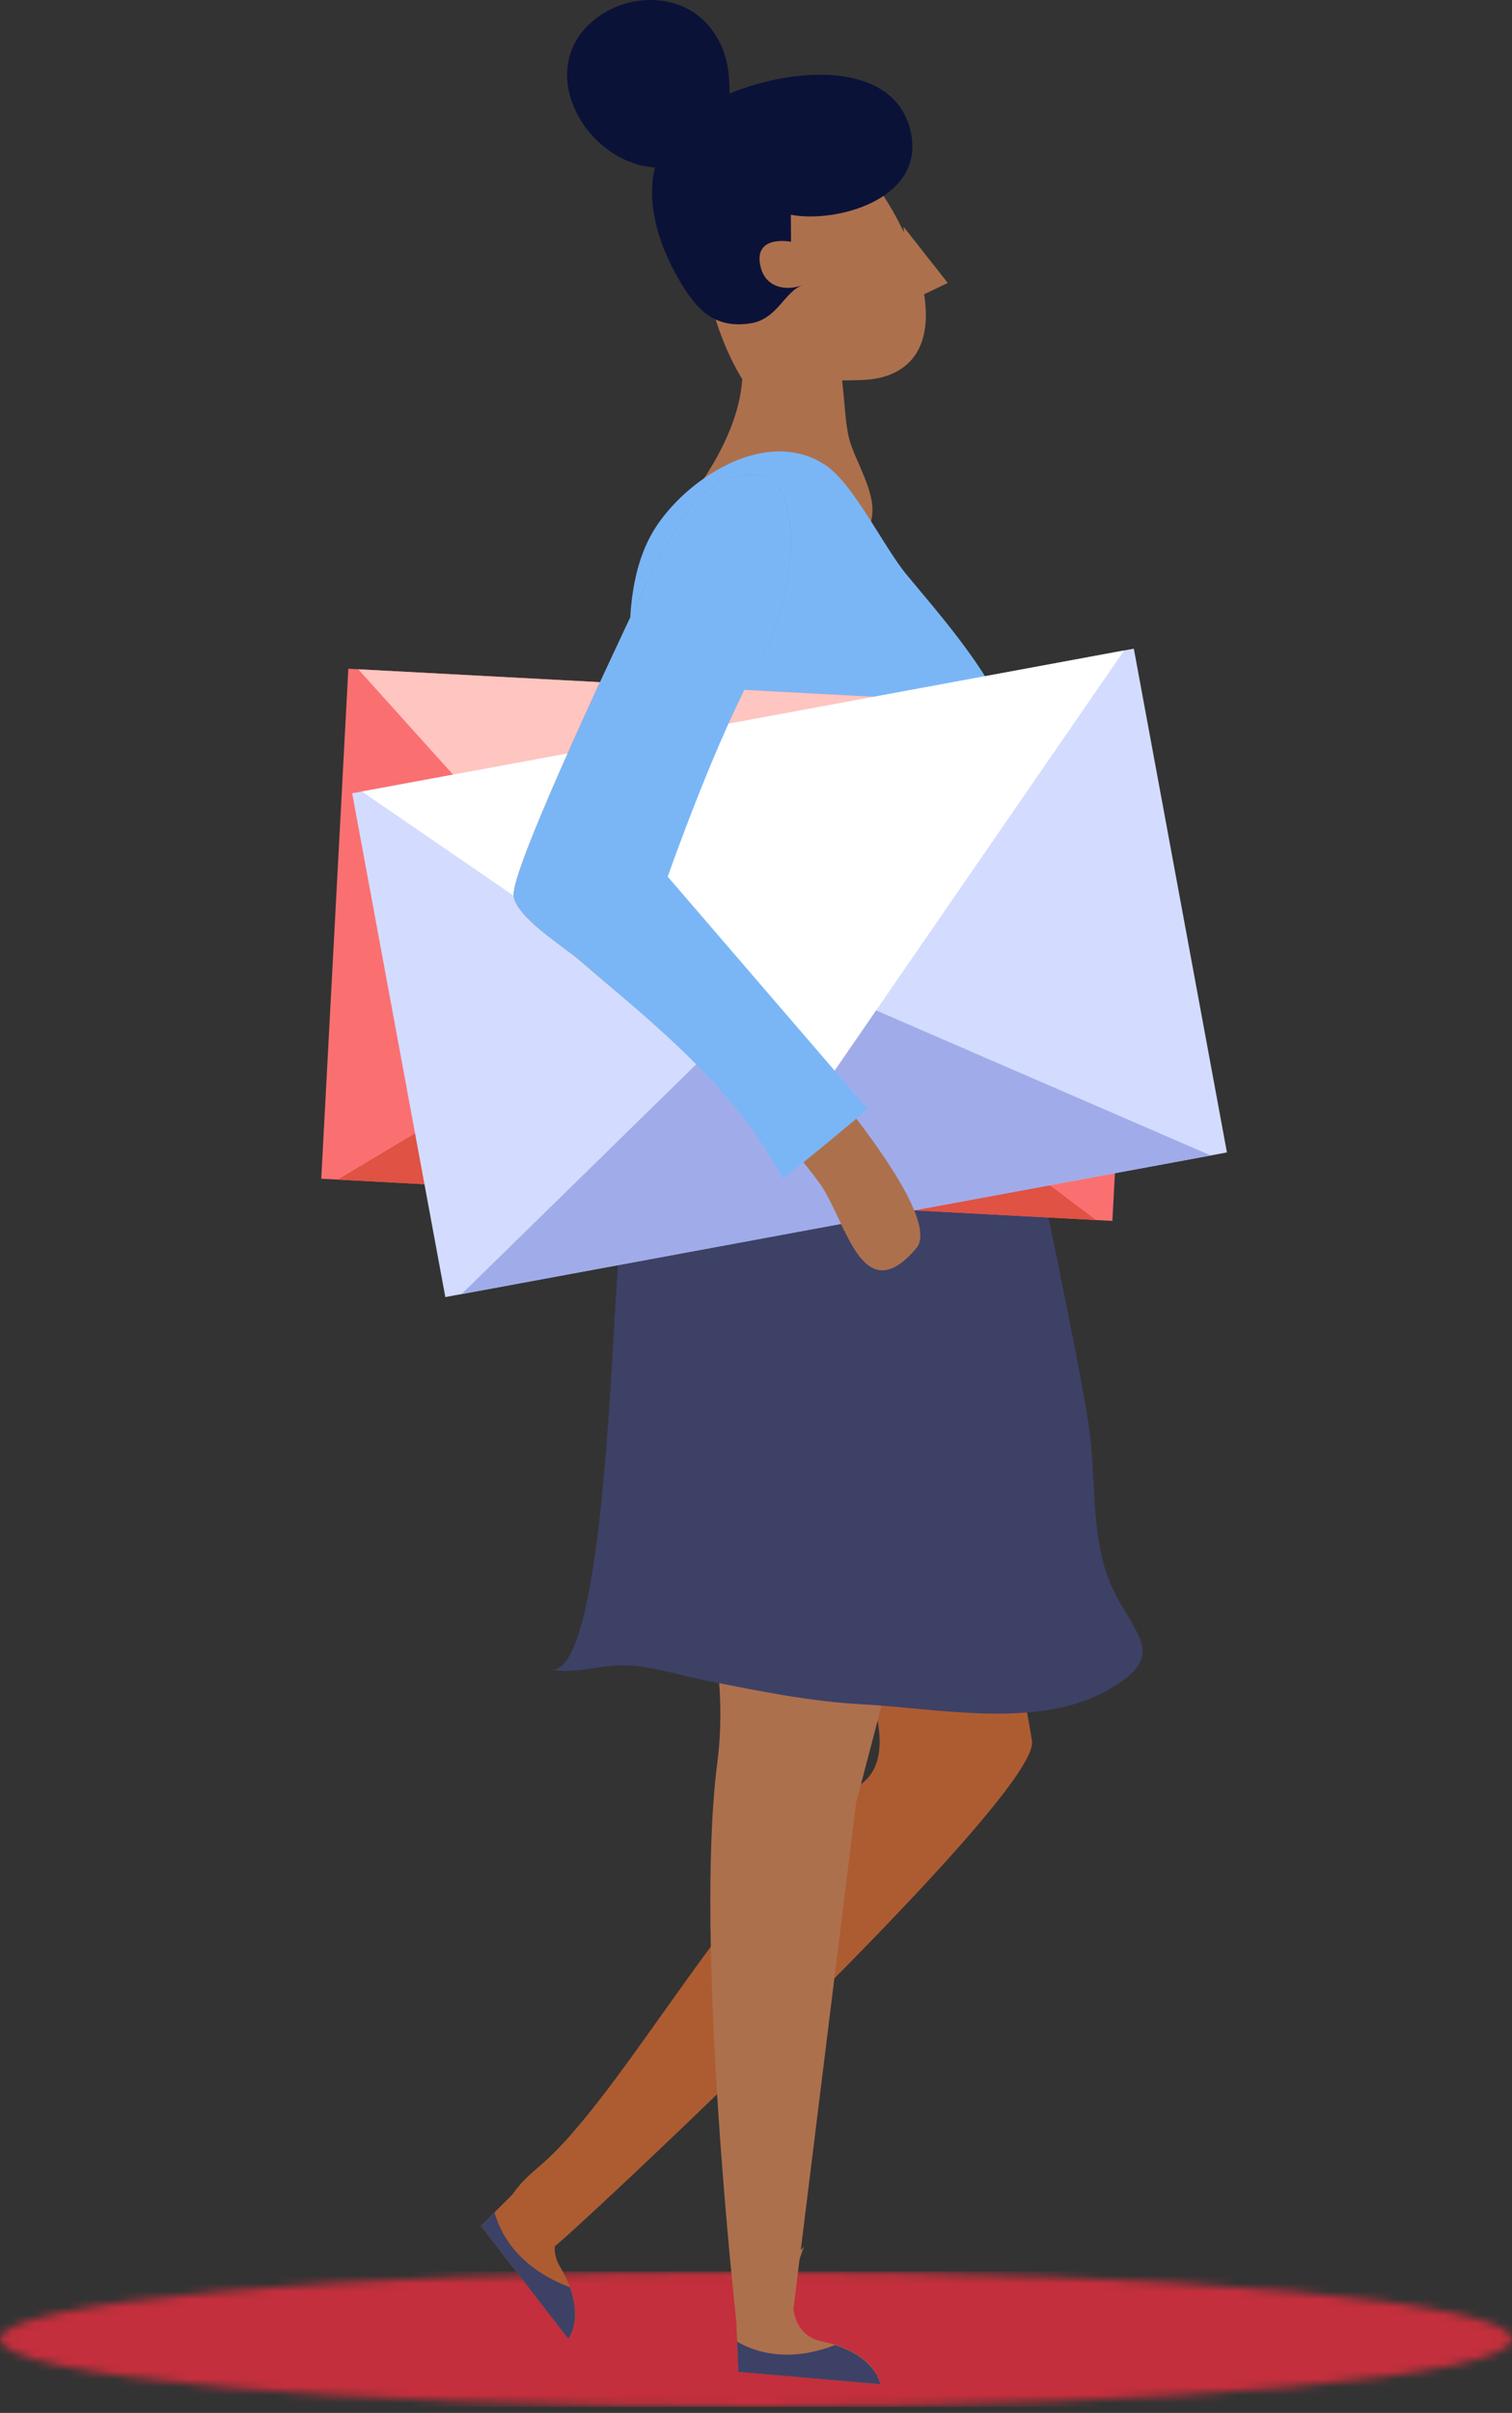 <?xml version="1.0" encoding="UTF-8"?>
<svg width="190px" height="303px" viewBox="0 0 190 303" version="1.1" xmlns="http://www.w3.org/2000/svg" xmlns:xlink="http://www.w3.org/1999/xlink">
    <rect x="0" y="0" width="190" height="303" fill="#333333" stroke="none"/>
    <title>women</title>
    <defs>
        <path d="M95.016,17 C42.557,17 0,13.185 0,8.501 C0,3.812 42.557,0 95.016,0 C147.474,0 190,3.812 190,8.501 C190,13.185 147.474,17 95.016,17 L95.016,17 Z" id="path-1"></path>
    </defs>
    <g id="Symbols" stroke="none" stroke-width="1" fill="none" fill-rule="evenodd">
        <g id="site-sections/desktop/Nieuwsbrief" transform="translate(-247, -76)">
            <g id="Group" transform="translate(247, 33)">
                <g id="women" transform="translate(0, 43)">
                    <g id="Group-90" transform="translate(0, 285.239)">
                        <mask id="mask-2" fill="white">
                            <use xlink:href="#path-1"></use>
                        </mask>
                        <g id="Clip-89"></g>
                        <polygon id="Fill-88" fill="#C32F3C" mask="url(#mask-2)" points="0 17 190 17 190 0 0 0"></polygon>
                    </g>
                    <path d="M129.681,218.64 C128.648,211.533 117.126,155.007 117.126,155.007 C113.263,140.631 83.355,130.465 84.566,153.68 C85.78,176.9 119.704,215.83 108.137,224.091 C92.436,235.307 78.398,263.195 67.611,272.178 C66.06,273.469 65.061,274.58 64.407,275.559 L60.438,279.52 L71.406,293.679 C71.406,293.679 73.958,290.601 70.403,284.705 C69.835,283.765 69.664,282.886 69.721,282.055 C70.189,282.118 130.718,225.744 129.681,218.64" id="Fill-242" fill="#AD5C32"></path>
                    <path d="M91.593,61.128 C90.734,61.114 81.151,68.78 81.151,68.78 C81.151,68.78 93.883,57.253 93.301,45.666 C92.715,34.085 97.952,38.002 103.303,41.509 C106.481,43.59 105.682,51.531 106.761,55.286 C107.592,58.153 110.033,61.765 109.579,64.843 C108.66,71.085 103.997,63.983 100.896,62.376 C97.512,60.625 94.763,61.182 91.593,61.128" id="Fill-243" fill="#AD704D"></path>
                    <path d="M103.349,294.039 C100.945,293.545 99.977,291.889 99.705,289.962 L100.479,283.68 C100.776,282.732 101.036,282.115 101.036,282.115 L100.622,282.578 L107.586,226.298 C107.586,226.298 126.832,155.036 125.258,142.592 C124.242,134.534 103.552,136.887 97.918,135.477 C88.761,133.181 84.872,138.092 82.45,145.884 C82.019,147.275 81.634,148.754 81.271,150.305 C75.706,174.293 93.284,197.107 90.143,221.312 C87.21,243.921 92.533,291.569 92.533,291.569 L92.781,297.851 L110.624,299.396 C110.624,299.396 110.09,295.433 103.349,294.039" id="Fill-244" fill="#AD704D"></path>
                    <path d="M136.805,178.933 C135.563,170.681 130.167,145.336 130.167,145.336 C130.167,145.336 129.313,142.929 127.385,136.07 C126.615,133.318 126.563,130.542 125.741,127.864 C124.107,122.522 122.925,123.027 117.083,122.756 C108.737,122.37 100.516,122.573 92.715,125.371 C86.194,127.713 80.203,133.758 78.918,140.902 C78.056,145.716 78.895,150.807 77.982,155.69 C76.905,161.446 76.437,210.939 69.078,209.677 C72.354,210.239 75.435,209.029 78.653,209.131 C82.01,209.237 85.617,210.431 88.918,211.079 C95.357,212.344 101.795,213.677 108.363,214.02 C117.928,214.519 130.426,217.215 139.244,212.218 C146.611,208.043 142.947,205.639 140.103,200.074 C136.863,193.738 137.833,185.769 136.805,178.933" id="Fill-245" fill="#3D4166"></path>
                    <path d="M102.929,57.924 C95.265,53.761 85.24,60.925 81.796,67.221 C76.634,76.664 80.283,91.892 81.691,102.377 C82.899,111.434 85.189,120.791 82.676,129.917 C81.354,134.74 78.693,138.963 76.885,143.683 C74.461,149.988 77.722,149.754 83.906,149.742 C94.928,149.714 105.559,148.628 116.398,148.086 C119.833,147.917 124.844,148.971 127.962,147.566 C132.425,145.565 130.832,144.026 129.584,139.28 C125.852,125.029 120.435,117.091 124.227,101.826 C125.755,95.675 128.234,92.651 125.087,87.092 C122.02,81.67 117.934,76.97 113.959,72.207 C111.024,68.689 107.269,60.711 103.649,58.353 L102.929,57.924" id="Fill-246" fill="#7AB6F6"></path>
                    <polyline id="Fill-247" fill="#FA7071" points="40.37 148.015 139.784 153.314 143.199 89.276 43.774 83.98 40.37 148.015"></polyline>
                    <polyline id="Fill-248" fill="#DF5244" points="42.435 148.132 91.782 118.647 137.728 153.206 42.435 148.132"></polyline>
                    <polyline id="Fill-249" fill="#FFC5C0" points="141.957 89.208 90.902 134.997 45.016 84.045 141.957 89.208"></polyline>
                    <polyline id="Fill-250" fill="#D3DCFF" points="55.961 162.88 154.178 144.717 142.479 81.458 44.254 99.619 55.961 162.88"></polyline>
                    <polyline id="Fill-251" fill="#A0ACE9" points="57.997 162.511 99.223 122.17 152.153 145.099 57.997 162.511"></polyline>
                    <polyline id="Fill-252" fill="#FFFFFF" points="141.257 81.681 102.201 138.326 45.479 99.393 141.257 81.681"></polyline>
                    <path d="M95.662,59.769 C89.509,58.661 85.808,63.615 80.646,74.483 C75.477,85.347 64.336,109.196 64.547,112.431 C64.727,115.075 70.909,118.93 72.651,120.434 C78.147,125.163 83.775,129.743 89.192,134.571 C94.035,138.894 99.283,143.346 103.06,148.683 C106.327,153.294 108.3,164.773 115.142,156.752 C118.936,152.298 100.345,131.333 96.45,127.53 C90.283,121.508 80.117,108.853 80.117,108.853 C80.117,108.853 90.217,92.123 95.279,83.4 C100.339,74.682 100.99,60.734 95.662,59.769" id="Fill-253" fill="#AD704D"></path>
                    <path d="M95.662,59.769 C89.509,58.661 85.808,63.615 80.646,74.483 C75.477,85.347 64.336,109.196 64.547,112.431 C64.727,115.075 70.909,118.93 72.651,120.434 C82.47,128.883 92.147,136.365 98.363,148.003 C101.967,145.248 109.042,139.28 109.042,139.28 L83.906,110.086 C83.906,110.086 90.217,92.123 95.279,83.4 C100.339,74.682 100.99,60.734 95.662,59.769" id="Fill-254" fill="#7AB6F6"></path>
                    <path d="M94.163,48.967 C89.46,42.371 86.419,30.193 89.543,22.546 C92.732,14.708 98.435,13.694 105.47,18.406 C112.378,23.037 122.925,44.17 110.804,47.385 C107.726,48.202 104.311,47.139 101.436,48.75 L94.163,48.967" id="Fill-255" fill="#AD704D"></path>
                    <path d="M91.547,11.801 C100.334,8.132 113.114,7.732 114.562,17.192 C115.773,25.104 105.042,28.043 99.377,26.969 L99.403,30.361 C99.403,30.361 94.534,29.387 95.594,33.573 C96.225,36.06 98.652,36.597 100.816,35.823 C98.577,36.623 97.672,40.089 94.32,40.603 C90.04,41.266 87.764,39.161 85.683,35.735 C82.19,29.99 80.1,22.654 84.183,16.918 C85.56,14.982 88.275,13.166 91.547,11.801" id="Fill-256" fill="#0B1238"></path>
                    <polyline id="Fill-257" fill="#AD704D" points="113.557 28.488 119.099 35.532 113.765 38.082 113.557 28.488"></polyline>
                    <path d="M104.914,294.482 C98.846,296.84 94.58,295.204 92.63,294.059 L92.781,297.851 L110.624,299.396 C110.624,299.396 110.122,296.112 104.914,294.482" id="Fill-258" fill="#3D4166"></path>
                    <path d="M62.151,277.812 L60.438,279.52 L71.406,293.679 C71.406,293.679 73.187,291.458 71.605,287.218 C64.835,284.656 62.777,280.173 62.151,277.812" id="Fill-259" fill="#3D4166"></path>
                    <path d="M86.379,20.413 C75.88,24.305 65.309,9.186 75.226,2.07 C79.415,-0.928 85.748,-0.811 89.16,3.355 C93.289,8.406 90.988,14.382 91.336,20.413 L86.379,20.413" id="Fill-260" fill="#0B1238"></path>
                </g>
            </g>
        </g>
    </g>
</svg>